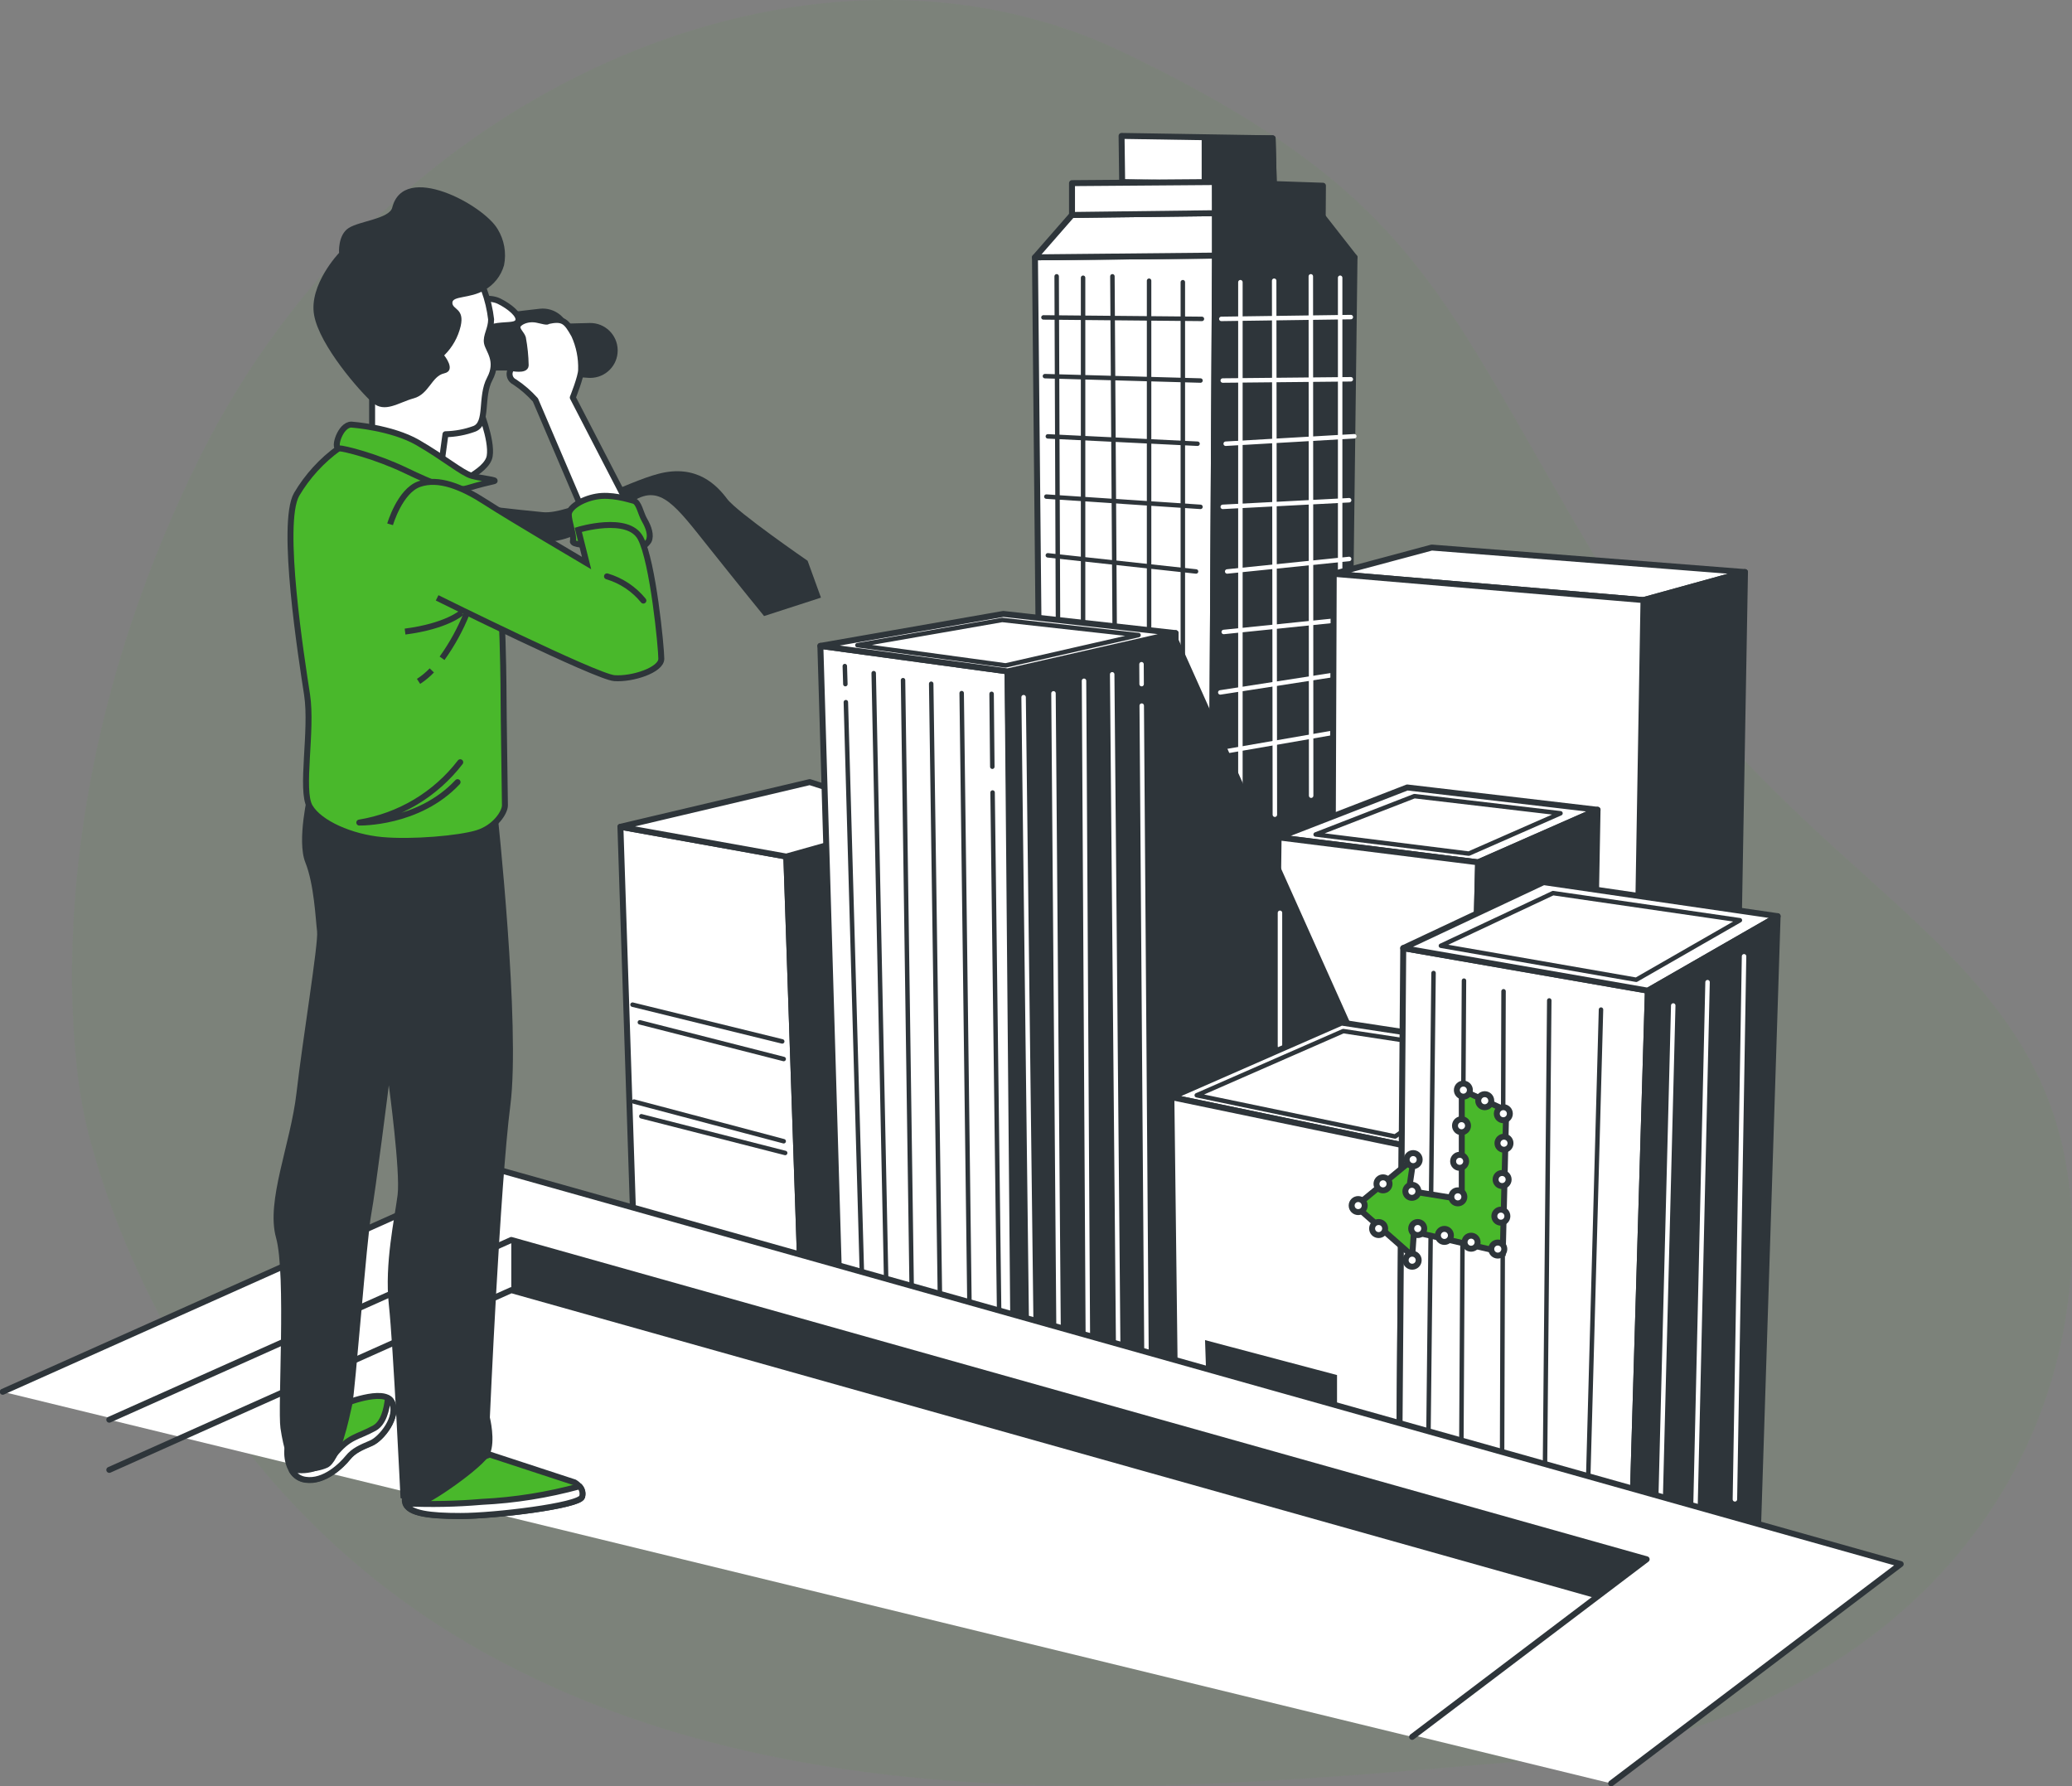 <svg width="348" height="300" viewBox="0 0 348 300" fill="none" xmlns="http://www.w3.org/2000/svg">
<rect x="0" y="0" width="348" height="300" fill="#808080" stroke="none"/>
<g opacity="0.08">
<path opacity="0.08" d="M14.112 187.121C14.112 187.121 24.856 245.058 79.345 276.453C133.825 307.849 201.553 300.359 256.604 295.735C311.655 291.11 348.801 253.855 348 206.237C347.199 158.618 303.48 151.276 272.797 101.603C242.114 51.939 241.47 34.169 188.692 8.798C135.915 -16.564 64.201 14.906 33.528 76.849C2.854 138.793 14.112 187.121 14.112 187.121Z" fill="#49B82B"/>
<path opacity="0.7" d="M14.112 187.121C14.112 187.121 24.856 245.058 79.345 276.453C133.825 307.849 201.553 300.359 256.604 295.735C311.655 291.11 348.801 253.855 348 206.237C347.199 158.618 303.48 151.276 272.797 101.603C242.114 51.939 241.47 34.169 188.692 8.798C135.915 -16.564 64.201 14.906 33.528 76.849C2.854 138.793 14.112 187.121 14.112 187.121Z" fill="#49B82B"/>
</g>
<path d="M175.307 196.638L173.825 43.224L204.066 42.929L203.182 201.686L175.307 196.638Z" fill="white" stroke="#2E353A" stroke-linecap="round" stroke-linejoin="round"/>
<path d="M177.47 46.412L177.71 109.056" stroke="#2E353A" stroke-width="0.75" stroke-linecap="round" stroke-linejoin="round"/>
<path d="M181.908 46.651V122.865" stroke="#2E353A" stroke-width="0.75" stroke-linecap="round" stroke-linejoin="round"/>
<path d="M186.833 46.412L187.33 123.851" stroke="#2E353A" stroke-width="0.75" stroke-linecap="round" stroke-linejoin="round"/>
<path d="M192.992 47.149V122.865" stroke="#2E353A" stroke-width="0.75" stroke-linecap="round" stroke-linejoin="round"/>
<path d="M198.662 47.398V179.355" stroke="#2E353A" stroke-width="0.75" stroke-linecap="round" stroke-linejoin="round"/>
<path d="M175.252 53.312L201.866 53.561" stroke="#2E353A" stroke-width="0.75" stroke-linecap="round" stroke-linejoin="round"/>
<path d="M175.5 63.178L201.627 63.915" stroke="#2E353A" stroke-width="0.75" stroke-linecap="round" stroke-linejoin="round"/>
<path d="M175.988 73.293L201.13 74.528" stroke="#2E353A" stroke-width="0.75" stroke-linecap="round" stroke-linejoin="round"/>
<path d="M175.74 83.409L201.627 85.131" stroke="#2E353A" stroke-width="0.75" stroke-linecap="round" stroke-linejoin="round"/>
<path d="M175.988 93.275L200.881 95.983" stroke="#2E353A" stroke-width="0.75" stroke-linecap="round" stroke-linejoin="round"/>
<path d="M204.066 42.929L227.495 43.224L225.719 185.96L203.183 201.686L204.066 42.929Z" fill="#2E353A" stroke="#2E353A" stroke-linecap="round" stroke-linejoin="round"/>
<path d="M225.083 46.651V122.865" stroke="white" stroke-width="0.75" stroke-linecap="round" stroke-linejoin="round"/>
<path d="M220.158 46.412L220.213 133.644" stroke="white" stroke-width="0.75" stroke-linecap="round" stroke-linejoin="round"/>
<path d="M214 47.149L214.119 136.84" stroke="white" stroke-width="0.75" stroke-linecap="round" stroke-linejoin="round"/>
<path d="M208.329 47.398V179.355" stroke="white" stroke-width="0.75" stroke-linecap="round" stroke-linejoin="round"/>
<path d="M226.878 53.257L205.125 53.561" stroke="white" stroke-width="0.75" stroke-linecap="round" stroke-linejoin="round"/>
<path d="M226.878 63.703L205.364 63.915" stroke="white" stroke-width="0.75" stroke-linecap="round" stroke-linejoin="round"/>
<path d="M227.458 73.275L205.861 74.528" stroke="white" stroke-width="0.75" stroke-linecap="round" stroke-linejoin="round"/>
<path d="M226.593 84.017L205.364 85.131" stroke="white" stroke-width="0.75" stroke-linecap="round" stroke-linejoin="round"/>
<path d="M226.593 93.883L206.11 95.983" stroke="white" stroke-width="0.75" stroke-linecap="round" stroke-linejoin="round"/>
<path d="M226.013 104.044L205.53 106.145" stroke="white" stroke-width="0.75" stroke-linecap="round" stroke-linejoin="round"/>
<path d="M226.013 113.035L204.95 116.297" stroke="white" stroke-width="0.75" stroke-linecap="round" stroke-linejoin="round"/>
<path d="M225.083 122.865L204.37 126.458" stroke="white" stroke-width="0.75" stroke-linecap="round" stroke-linejoin="round"/>
<path d="M188.472 30.576L188.37 22.828L213.742 23.233L213.944 31.092L188.472 30.576Z" fill="white" stroke="#2E353A" stroke-linecap="round" stroke-linejoin="round"/>
<path d="M202.326 30.778V23.233H213.742L213.944 31.092L202.326 30.778Z" fill="#2E353A" stroke="#2E353A" stroke-linecap="round" stroke-linejoin="round"/>
<path d="M173.825 43.224L180.048 36.103L204.066 35.808V42.929L173.825 43.224Z" fill="white" stroke="#2E353A" stroke-linecap="round" stroke-linejoin="round"/>
<path d="M204.066 35.808L222.156 36.398L227.495 43.224L204.066 42.929V35.808Z" fill="#2E353A" stroke="#2E353A" stroke-linecap="round" stroke-linejoin="round"/>
<path d="M180.048 36.103V30.76L204.057 30.576L204.066 35.808L180.048 36.103Z" fill="white" stroke="#2E353A" stroke-linecap="round" stroke-linejoin="round"/>
<path d="M204.057 30.576L222.193 31.193L222.156 36.398L204.066 35.808L204.057 30.576Z" fill="#2E353A" stroke="#2E353A" stroke-linecap="round" stroke-linejoin="round"/>
<path d="M224.006 96.379L276.028 100.792L293.078 96.085L240.466 91.967L224.006 96.379Z" fill="white" stroke="#2E353A" stroke-linecap="round" stroke-linejoin="round"/>
<path d="M276.028 100.792L274.555 187.259L291.605 179.318L293.078 96.085L276.028 100.792Z" fill="#2E353A" stroke="#2E353A" stroke-linecap="round" stroke-linejoin="round"/>
<path d="M224.006 96.379L223.712 176.38L274.556 187.259L276.029 100.792L224.006 96.379Z" fill="white" stroke="#2E353A" stroke-linecap="round" stroke-linejoin="round"/>
<path d="M214.745 140.645L248.254 144.837L268.314 136.011L236.351 132.262L214.745 140.645Z" fill="white" stroke="#2E353A" stroke-linecap="round" stroke-linejoin="round"/>
<path d="M220.968 140.157L246.689 143.372L262.091 136.601L237.557 133.717L220.968 140.157Z" fill="white" stroke="#2E353A" stroke-width="0.75" stroke-linecap="round" stroke-linejoin="round"/>
<path d="M214.745 140.645L213.871 208.586L246.487 217.402L248.255 144.836L214.745 140.645Z" fill="white" stroke="#2E353A" stroke-linecap="round" stroke-linejoin="round"/>
<path d="M248.254 144.836L268.314 136.011L266.988 208.365L246.487 217.402L248.254 144.836Z" fill="#2E353A" stroke="#2E353A" stroke-linecap="round" stroke-linejoin="round"/>
<path d="M134.921 228.079L132.067 143.869L104.201 138.867L106.88 220.903L134.921 228.079Z" fill="white" stroke="#2E353A" stroke-linecap="round" stroke-linejoin="round"/>
<path d="M106.236 168.743L131.377 174.915" stroke="#2E353A" stroke-width="0.75" stroke-linecap="round" stroke-linejoin="round"/>
<path d="M107.469 171.709L131.625 177.872" stroke="#2E353A" stroke-width="0.75" stroke-linecap="round" stroke-linejoin="round"/>
<path d="M107.718 187.49L131.874 193.653" stroke="#2E353A" stroke-width="0.75" stroke-linecap="round" stroke-linejoin="round"/>
<path d="M106.484 185.021L131.625 191.681" stroke="#2E353A" stroke-width="0.75" stroke-linecap="round" stroke-linejoin="round"/>
<path d="M132.067 143.869L154.935 137.439L156.002 210.401L134.921 228.079L132.067 143.869Z" fill="#2E353A" stroke="#2E353A" stroke-linecap="round" stroke-linejoin="round"/>
<path d="M104.201 138.867L135.998 131.359L154.935 137.439L132.067 143.869L104.201 138.867Z" fill="white" stroke="#2E353A" stroke-linecap="round" stroke-linejoin="round"/>
<path d="M137.784 108.485L141.301 227.628L170.944 235.845L169.222 112.768L137.784 108.485Z" fill="white" stroke="#2E353A" stroke-linecap="round" stroke-linejoin="round"/>
<path d="M142.065 117.936L144.919 219.512" stroke="#2E353A" stroke-width="0.75" stroke-linecap="round" stroke-linejoin="round"/>
<path d="M141.89 111.875L141.982 114.906" stroke="#2E353A" stroke-width="0.75" stroke-linecap="round" stroke-linejoin="round"/>
<path d="M146.741 113.063L148.942 220.221" stroke="#2E353A" stroke-width="0.75" stroke-linecap="round" stroke-linejoin="round"/>
<path d="M151.667 114.242L153.195 221.64" stroke="#2E353A" stroke-width="0.75" stroke-linecap="round" stroke-linejoin="round"/>
<path d="M156.398 114.841L157.926 222.11" stroke="#2E353A" stroke-width="0.75" stroke-linecap="round" stroke-linejoin="round"/>
<path d="M161.517 116.416L162.889 224.247" stroke="#2E353A" stroke-width="0.75" stroke-linecap="round" stroke-linejoin="round"/>
<path d="M166.709 133.109L167.86 224.477" stroke="#2E353A" stroke-width="0.75" stroke-linecap="round" stroke-linejoin="round"/>
<path d="M166.543 116.536L166.663 128.779" stroke="#2E353A" stroke-width="0.75" stroke-linecap="round" stroke-linejoin="round"/>
<path d="M197.447 106.338L231.27 181.852V253.192L193.084 237.393L197.447 106.338Z" fill="#2E353A"/>
<path d="M214.975 153.312V175.735" stroke="white" stroke-width="0.75" stroke-linecap="round" stroke-linejoin="round"/>
<path d="M169.222 112.768L197.447 106.338V242.764L170.299 235.919L169.222 112.768Z" fill="#2E353A" stroke="#2E353A" stroke-linecap="round" stroke-linejoin="round"/>
<path d="M191.758 118.517L192.587 231.561" stroke="white" stroke-width="0.75" stroke-linecap="round" stroke-linejoin="round"/>
<path d="M191.721 111.561L191.74 114.906" stroke="white" stroke-width="0.75" stroke-linecap="round" stroke-linejoin="round"/>
<path d="M186.796 113.257L187.846 230.852" stroke="white" stroke-width="0.75" stroke-linecap="round" stroke-linejoin="round"/>
<path d="M182.064 114.344L182.745 230.852" stroke="white" stroke-width="0.75" stroke-linecap="round" stroke-linejoin="round"/>
<path d="M176.937 116.453L177.829 228.392" stroke="white" stroke-width="0.75" stroke-linecap="round" stroke-linejoin="round"/>
<path d="M171.919 117.098L173.254 227.158" stroke="white" stroke-width="0.75" stroke-linecap="round" stroke-linejoin="round"/>
<path d="M137.784 108.485L168.513 103.114L197.447 106.338L169.222 112.768L137.784 108.485Z" fill="white" stroke="#2E353A" stroke-linecap="round" stroke-linejoin="round"/>
<path d="M144.007 108.365L168.32 104.127L191.224 106.67L168.891 111.764L144.007 108.365Z" fill="white" stroke="#2E353A" stroke-width="0.75" stroke-linecap="round" stroke-linejoin="round"/>
<path d="M225.313 171.755L196.738 184.275L235.412 192.308L258.178 176.766L225.313 171.755Z" fill="white" stroke="#2E353A" stroke-linecap="round" stroke-linejoin="round"/>
<path d="M225.608 173.183L201.001 183.961L234.308 190.88L253.916 177.494L225.608 173.183Z" fill="white" stroke="#2E353A" stroke-width="0.75" stroke-linecap="round" stroke-linejoin="round"/>
<path d="M196.738 184.275L197.447 242.764L234.961 252.059L235.412 192.308L196.738 184.275Z" fill="white" stroke="#2E353A" stroke-linecap="round" stroke-linejoin="round"/>
<path d="M202.722 234.869L202.391 225.085L224.559 230.953V240.737L202.722 234.869Z" fill="#2E353A"/>
<path d="M235.679 159.245L234.961 252.059L273.902 262.782L276.765 166.393L235.679 159.245Z" fill="white" stroke="#2E353A" stroke-linecap="round" stroke-linejoin="round"/>
<path d="M240.77 163.427L239.877 244.33" stroke="#2E353A" stroke-width="0.75" stroke-linecap="round" stroke-linejoin="round"/>
<path d="M245.879 164.708L245.419 246.614" stroke="#2E353A" stroke-width="0.75" stroke-linecap="round" stroke-linejoin="round"/>
<path d="M252.526 166.495L252.268 249.222" stroke="#2E353A" stroke-width="0.75" stroke-linecap="round" stroke-linejoin="round"/>
<path d="M260.204 168.033L259.439 251.506" stroke="#2E353A" stroke-width="0.75" stroke-linecap="round" stroke-linejoin="round"/>
<path d="M268.894 169.572L266.611 253.137" stroke="#2E353A" stroke-width="0.75" stroke-linecap="round" stroke-linejoin="round"/>
<path d="M276.765 166.393L298.555 153.883L259.255 148.162L235.679 159.245L276.765 166.393Z" fill="white" stroke="#2E353A" stroke-linecap="round" stroke-linejoin="round"/>
<path d="M274.813 164.56L292.222 154.565L260.839 150.005L242.004 158.848L274.813 164.56Z" fill="white" stroke="#2E353A" stroke-width="0.75" stroke-linecap="round" stroke-linejoin="round"/>
<path d="M298.555 153.883L294.983 265.527L273.902 262.782L276.765 166.393L298.555 153.883Z" fill="#2E353A" stroke="#2E353A" stroke-linecap="round" stroke-linejoin="round"/>
<path d="M281.027 168.881L278.726 259.005" stroke="white" stroke-width="0.75" stroke-linecap="round" stroke-linejoin="round"/>
<path d="M286.79 164.965L284.746 253.791" stroke="white" stroke-width="0.75" stroke-linecap="round" stroke-linejoin="round"/>
<path d="M292.921 160.617L291.384 251.829" stroke="white" stroke-width="0.75" stroke-linecap="round" stroke-linejoin="round"/>
<path d="M245.511 183.059V201.446L236.618 200.009L237.419 194.602L227.716 202.589L237.189 210.926L237.474 206.9L252.397 210.345L252.968 186.513L245.511 183.059Z" fill="#49B82B" stroke="#2E353A" stroke-miterlimit="10"/>
<path d="M239.205 206.347C239.205 206.955 238.717 207.444 238.11 207.444C237.502 207.444 237.014 206.955 237.014 206.347C237.014 205.739 237.502 205.251 238.11 205.251H238.119C238.717 205.251 239.205 205.739 239.205 206.338C239.205 206.338 239.205 206.338 239.205 206.347Z" fill="white" stroke="#2E353A" stroke-linecap="round" stroke-linejoin="round"/>
<path d="M242.593 208.595C243.198 208.595 243.688 208.104 243.688 207.499C243.688 206.893 243.198 206.403 242.593 206.403C241.988 206.403 241.497 206.893 241.497 207.499C241.497 208.104 241.988 208.595 242.593 208.595Z" fill="white" stroke="#2E353A" stroke-linecap="round" stroke-linejoin="round"/>
<path d="M248.171 208.641C248.171 209.249 247.684 209.737 247.076 209.737C246.468 209.737 245.98 209.249 245.98 208.641C245.98 208.033 246.468 207.545 247.076 207.545C247.684 207.545 248.171 208.033 248.171 208.641Z" fill="white" stroke="#2E353A" stroke-linecap="round" stroke-linejoin="round"/>
<path d="M252.655 209.793C252.655 210.401 252.167 210.889 251.559 210.889C250.952 210.889 250.464 210.401 250.464 209.793C250.464 209.185 250.952 208.696 251.559 208.696C252.167 208.696 252.655 209.185 252.655 209.793Z" fill="white" stroke="#2E353A" stroke-linecap="round" stroke-linejoin="round"/>
<path d="M253.17 204.265C253.17 204.873 252.682 205.362 252.075 205.362C251.467 205.362 250.979 204.873 250.979 204.265C250.979 203.657 251.467 203.169 252.075 203.169C252.682 203.169 253.17 203.657 253.17 204.265Z" fill="white" stroke="#2E353A" stroke-linecap="round" stroke-linejoin="round"/>
<path d="M253.382 198.111C253.382 198.719 252.894 199.208 252.287 199.208C251.679 199.208 251.191 198.719 251.191 198.111C251.191 197.503 251.679 197.015 252.287 197.015C252.894 197.015 253.382 197.503 253.382 198.111Z" fill="white" stroke="#2E353A" stroke-linecap="round" stroke-linejoin="round"/>
<path d="M253.695 192.013C253.695 192.621 253.207 193.109 252.6 193.109C251.992 193.109 251.504 192.621 251.504 192.013C251.504 191.405 251.992 190.917 252.6 190.917C253.207 190.917 253.695 191.405 253.695 192.013Z" fill="white" stroke="#2E353A" stroke-linecap="round" stroke-linejoin="round"/>
<path d="M253.585 187.057C253.585 187.665 253.097 188.153 252.489 188.153C251.881 188.153 251.394 187.665 251.394 187.057C251.394 186.449 251.881 185.96 252.489 185.96H252.498C253.097 185.96 253.585 186.449 253.585 187.047C253.585 187.047 253.585 187.047 253.585 187.057Z" fill="white" stroke="#2E353A" stroke-linecap="round" stroke-linejoin="round"/>
<path d="M250.464 184.864C250.473 185.472 249.985 185.96 249.378 185.97C248.77 185.979 248.282 185.491 248.273 184.883C248.264 184.275 248.752 183.786 249.359 183.777H249.368C249.967 183.777 250.455 184.256 250.464 184.864Z" fill="white" stroke="#2E353A" stroke-linecap="round" stroke-linejoin="round"/>
<path d="M245.778 184.192C246.383 184.192 246.874 183.701 246.874 183.095C246.874 182.49 246.383 181.999 245.778 181.999C245.173 181.999 244.683 182.49 244.683 183.095C244.683 183.701 245.173 184.192 245.778 184.192Z" fill="white" stroke="#2E353A" stroke-linecap="round" stroke-linejoin="round"/>
<path d="M246.561 189.074C246.561 189.682 246.073 190.17 245.465 190.17C244.858 190.17 244.37 189.682 244.37 189.074C244.37 188.466 244.858 187.978 245.465 187.978C246.073 187.978 246.561 188.466 246.561 189.074Z" fill="white" stroke="#2E353A" stroke-linecap="round" stroke-linejoin="round"/>
<path d="M246.248 195.053C246.248 195.661 245.76 196.149 245.152 196.149C244.545 196.149 244.057 195.661 244.057 195.053C244.057 194.445 244.545 193.957 245.152 193.957C245.751 193.947 246.238 194.436 246.248 195.035C246.248 195.035 246.248 195.044 246.248 195.053Z" fill="white" stroke="#2E353A" stroke-linecap="round" stroke-linejoin="round"/>
<path d="M245.944 201.023C245.944 201.631 245.456 202.119 244.848 202.119C244.241 202.119 243.753 201.631 243.753 201.023C243.753 200.415 244.241 199.926 244.848 199.926C245.456 199.926 245.944 200.415 245.944 201.023Z" fill="white" stroke="#2E353A" stroke-linecap="round" stroke-linejoin="round"/>
<path d="M238.229 200.083C238.238 200.691 237.751 201.179 237.143 201.188C236.535 201.198 236.047 200.709 236.038 200.101C236.029 199.493 236.517 199.005 237.124 198.996H237.134C237.732 198.996 238.22 199.475 238.229 200.083Z" fill="white" stroke="#2E353A" stroke-linecap="round" stroke-linejoin="round"/>
<path d="M238.441 194.767C238.441 195.375 237.953 195.864 237.346 195.864C236.738 195.864 236.25 195.375 236.25 194.767C236.25 194.159 236.738 193.671 237.346 193.671C237.953 193.671 238.441 194.159 238.441 194.767Z" fill="white" stroke="#2E353A" stroke-linecap="round" stroke-linejoin="round"/>
<path d="M229.208 202.487C229.208 203.095 228.72 203.584 228.112 203.584C227.504 203.584 227.017 203.095 227.017 202.487C227.017 201.879 227.504 201.391 228.112 201.391C228.72 201.391 229.208 201.879 229.208 202.487Z" fill="white" stroke="#2E353A" stroke-linecap="round" stroke-linejoin="round"/>
<path d="M238.275 211.663C238.275 212.271 237.787 212.759 237.18 212.759C236.572 212.759 236.084 212.271 236.084 211.663C236.084 211.055 236.572 210.567 237.18 210.567C237.787 210.567 238.275 211.055 238.275 211.663Z" fill="white" stroke="#2E353A" stroke-linecap="round" stroke-linejoin="round"/>
<path d="M232.641 206.347C232.641 206.955 232.153 207.444 231.546 207.444C230.938 207.444 230.45 206.955 230.45 206.347C230.45 205.739 230.938 205.251 231.546 205.251H231.555C232.153 205.251 232.641 205.739 232.641 206.338C232.641 206.338 232.641 206.338 232.641 206.347Z" fill="white" stroke="#2E353A" stroke-linecap="round" stroke-linejoin="round"/>
<path d="M233.378 198.839C233.378 199.447 232.89 199.936 232.282 199.936C231.675 199.936 231.187 199.447 231.187 198.839C231.187 198.231 231.675 197.743 232.282 197.743C232.89 197.743 233.378 198.231 233.378 198.839Z" fill="white" stroke="#2E353A" stroke-linecap="round" stroke-linejoin="round"/>
<path d="M0.46 233.763L83.81 196.49L319.232 262.699L270.597 299.539" fill="white"/>
<path d="M0.46 233.763L83.81 196.49L319.232 262.699L270.597 299.539" stroke="#2E353A" stroke-linecap="round" stroke-linejoin="round"/>
<path d="M18.356 238.452L85.872 208.263L276.562 261.898L237.171 291.727" fill="white"/>
<path d="M18.356 238.452L85.872 208.263L276.562 261.898L237.171 291.727" stroke="#2E353A" stroke-linecap="round" stroke-linejoin="round"/>
<path d="M85.872 208.263V216.693L267.845 268.162L276.563 261.898L88.763 209.351" fill="#2E353A"/>
<path d="M18.356 246.882L85.872 216.693L267.393 267.738" stroke="#2E353A" stroke-linecap="round" stroke-linejoin="round"/>
<path d="M80.404 68.319C80.404 68.319 82.705 73.846 82.245 76.61C81.785 79.374 75.58 81.677 74.659 82.137C73.739 82.598 68.915 80.525 68.915 75.228C68.915 69.931 77.642 63.952 80.404 68.319Z" fill="white" stroke="#2E353A" stroke-linecap="round" stroke-linejoin="round"/>
<path d="M77.707 53.358L90.65 51.856C93.182 51.58 95.446 53.404 95.722 55.937C95.722 55.956 95.722 55.974 95.732 55.993C95.943 58.526 94.056 60.755 91.525 60.967C91.442 60.977 91.359 60.977 91.276 60.977L79.308 61.225L77.707 53.358Z" fill="#2E353A"/>
<path d="M79.235 50.594C79.235 50.594 81.996 49.673 83.838 50.594C85.679 51.515 87.29 52.897 87.06 53.819C86.829 54.74 85.449 54.509 83.608 54.74C81.766 54.97 79.787 56.241 79.4 55.265C79.014 54.288 79.235 50.594 79.235 50.594Z" fill="white" stroke="#2E353A" stroke-linecap="round" stroke-linejoin="round"/>
<path d="M86.029 54.583L99.055 54.252C101.596 54.205 103.695 56.232 103.741 58.775C103.741 58.802 103.741 58.83 103.741 58.858C103.75 61.4 101.688 63.464 99.147 63.473C99.046 63.473 98.954 63.473 98.852 63.464L86.885 62.626L86.029 54.583Z" fill="#2E353A"/>
<path d="M81.002 54.583L87.649 54.73C88.514 55.403 89.048 56.407 89.131 57.494C89.14 59.088 88.938 60.682 88.533 62.229H81.444C80.478 61.474 79.76 60.442 79.382 59.272C78.793 57.384 81.002 54.583 81.002 54.583Z" fill="#2E353A"/>
<path d="M78.563 84.625C78.563 84.625 86.931 85.629 91.212 86.025C95.492 86.421 105.168 80.977 110.599 79.576C117.043 77.89 120.44 81.548 122.125 83.796C123.81 86.043 135.639 94.187 135.639 94.187L137.885 100.378L128.33 103.473C128.33 103.473 124.647 98.968 119.05 91.939C113.453 84.91 110.949 81.336 106.429 84.109C101.909 86.882 95.446 91.939 90.383 90.815C85.32 89.691 78.563 84.625 78.563 84.625Z" fill="#2E353A"/>
<path d="M82.245 244.302L82.908 244.523L96.514 248.982C96.514 248.982 98.236 249.959 97.739 251.442C97.241 252.925 83.009 254.638 77.329 254.638C71.649 254.638 67.985 254.15 67.985 251.93C67.985 249.71 82.245 244.302 82.245 244.302Z" fill="#49B82B" stroke="#2E353A" stroke-miterlimit="10"/>
<path d="M97.766 251.423C97.95 250.797 97.794 250.115 97.343 249.636C91.976 251.101 86.471 251.985 80.919 252.252C76.666 252.621 72.386 252.704 68.123 252.51C68.758 254.215 72.248 254.62 77.329 254.62C83.009 254.638 97.278 252.916 97.766 251.423Z" fill="white" stroke="#2E353A" stroke-linecap="round" stroke-linejoin="round"/>
<path d="M57.435 235.937C57.435 235.937 64.561 232.98 65.794 235.44C67.028 237.9 64.073 241.594 62.351 242.331C60.63 243.068 59.396 243.565 58.42 244.79C57.444 246.016 54.48 248.982 51.286 248.475C48.091 247.969 48.082 243.805 48.331 243.059C48.579 242.312 57.435 235.937 57.435 235.937Z" fill="#49B82B" stroke="#2E353A" stroke-miterlimit="10"/>
<path d="M65.15 234.841C64.947 236.84 64.367 239.033 62.904 239.853C59.949 241.492 58.641 241.161 56.018 244.459C54.37 246.393 51.811 247.296 49.316 246.817L49.021 247.029C49.509 247.849 50.338 248.411 51.286 248.54C54.48 249.037 57.435 246.08 58.42 244.855C59.406 243.63 60.63 243.132 62.351 242.395C64.073 241.658 67.028 237.964 65.794 235.504C65.656 235.21 65.435 234.979 65.15 234.841Z" fill="white" stroke="#2E353A" stroke-linecap="round" stroke-linejoin="round"/>
<path d="M51.774 133.054C51.774 133.054 49.804 141.179 51.286 144.864C52.768 148.549 53.007 154.463 53.256 156.435C53.504 158.406 50.789 174.86 49.804 183.51C48.819 192.16 44.639 201.723 46.361 207.877C48.082 214.03 46.609 236.435 47.106 239.871C47.603 243.307 48.579 246.32 49.316 246.762C50.052 247.204 52.759 247.499 54.977 246.513C57.196 245.527 58.66 238.148 59.157 235.937C59.654 233.726 61.615 207.877 62.351 203.934C63.088 199.991 65.306 182.275 65.306 182.275C65.306 182.275 67.267 196.803 66.779 200.7C66.291 204.597 64.561 212.271 65.306 219.125C66.052 225.979 67.267 251.608 67.267 251.608C68.335 252.225 69.495 252.639 70.71 252.842C71.944 252.842 81.288 246.439 82.273 244.228C83.258 242.018 82.273 238.075 82.273 238.075C82.273 238.075 83.994 198.941 85.716 185.647C87.437 172.354 83.506 136.177 83.506 136.177C83.506 136.177 64.073 140.682 51.774 133.054Z" fill="#2E353A"/>
<path d="M81.325 48.752C81.904 50.327 82.291 51.976 82.484 53.644C82.484 55.265 81.564 56.407 81.785 57.596C82.006 58.784 83.874 60.617 82.254 63.639C80.634 66.66 82.015 71.082 79.695 72.013C78.13 72.593 76.482 72.897 74.816 72.934L74.116 78.047L62.498 74.362V65.039C62.498 65.039 67.378 65.269 69.237 62.939C71.097 60.608 70.627 55.735 71.557 52.474C72.487 49.212 76.206 47.13 77.835 47.13C79.465 47.13 81.325 48.752 81.325 48.752Z" fill="white" stroke="#2E353A" stroke-linecap="round" stroke-linejoin="round"/>
<path d="M84.657 44.542C84.151 46.338 82.954 47.849 81.324 48.752C78.995 50.152 75.976 49.673 75.976 50.852C75.976 52.031 78.066 51.773 77.366 54.804C76.924 56.656 75.967 58.351 74.604 59.687C74.604 59.687 76.703 62.248 74.604 62.708C72.505 63.169 72.054 66.2 69.495 66.9C66.936 67.6 64.616 69.452 62.526 67.591C60.436 65.73 53.688 58.056 52.759 52.943C51.829 47.831 56.947 42.478 56.947 42.478C56.947 42.478 56.717 39.456 58.577 38.286C60.436 37.117 65.407 36.73 65.877 34.869C67.829 27.13 81.242 34.417 83.598 38.508C84.694 40.313 85.071 42.469 84.657 44.542Z" fill="#2E353A"/>
<path d="M56.92 75.265C54.038 77.338 51.617 79.991 49.813 83.049C47.051 87.932 50.641 110.622 51.571 116.665C52.501 122.708 50.411 132.713 52.041 135.504C53.67 138.296 59.01 140.617 64.119 141.087C69.228 141.557 77.136 140.857 80.155 139.926C83.175 138.996 84.804 136.435 84.804 135.274C84.804 134.113 84.574 119.926 84.574 116.895C84.574 113.865 84.344 92.243 82.484 88.061C80.791 84.431 77.927 81.483 74.347 79.687C71.557 78.296 61.072 73.174 56.92 75.265Z" fill="#49B82B" stroke="#2E353A" stroke-miterlimit="10"/>
<path d="M77.532 102.911C77.532 102.911 75.046 105.168 68.031 106.08" stroke="#2E353A" stroke-miterlimit="10"/>
<path d="M72.524 112.602C71.852 113.303 71.106 113.92 70.296 114.445" stroke="#2E353A" stroke-miterlimit="10"/>
<path d="M78.434 102.911C77.357 105.62 75.948 108.19 74.245 110.567" stroke="#2E353A" stroke-miterlimit="10"/>
<path d="M77.301 128.024C73.14 133.441 67.083 137.061 60.344 138.158C60.344 138.158 70.296 138.388 76.85 131.368" stroke="#2E353A" stroke-linecap="round" stroke-linejoin="round"/>
<path d="M59.01 71.313C59.01 71.313 65.748 71.783 70.167 74.334C74.586 76.886 77.605 79.457 79.226 79.917C80.846 80.378 83.875 80.617 82.908 80.838C81.941 81.059 80.818 81.308 78.498 81.999C76.178 82.69 72.92 81.308 68.04 78.977C63.161 76.647 57.813 75.293 56.883 75.293C55.953 75.293 57.15 71.313 59.01 71.313Z" fill="#49B82B" stroke="#2E353A" stroke-miterlimit="10"/>
<path d="M98.521 94.574C98.521 94.574 106.245 99.742 107.377 103.584" stroke="#2E353A" stroke-linecap="round" stroke-linejoin="round"/>
<path d="M98.052 86.2L89.923 67.176C88.892 66.025 87.722 65.002 86.434 64.155C85.697 63.814 85.375 62.939 85.716 62.202C85.78 62.064 85.863 61.935 85.964 61.824C85.964 61.824 88.293 62.294 88.293 61.363C88.266 59.816 88.109 58.277 87.824 56.757C87.594 56.057 86.903 55.587 86.903 54.915C86.903 54.242 88.533 53.284 90.392 53.754C92.252 54.224 91.939 53.947 91.939 53.947C94.599 53.358 95.115 53.947 96.441 56.306C97.269 58.13 97.665 60.12 97.6 62.119C97.6 63.289 96.201 66.771 96.201 66.771L106.199 86.117L98.052 86.2Z" fill="white" stroke="#2E353A" stroke-linecap="round" stroke-linejoin="round"/>
<path d="M98.981 91.552C98.981 91.552 95.962 91.552 96.219 90.852C96.477 90.152 95.529 87.591 95.529 86.43C95.529 85.269 97.619 83.869 100.132 83.409C102.645 82.948 105.481 83.869 106.41 84.109C107.34 84.348 107.57 86.2 108.252 87.361C108.933 88.521 109.411 89.922 108.951 90.852C108.509 91.506 107.856 91.995 107.11 92.243L98.981 91.552Z" fill="#49B82B" stroke="#2E353A" stroke-miterlimit="10"/>
<path d="M65.518 88.061C65.518 88.061 67.147 82.478 70.397 81.317C73.647 80.157 77.605 81.778 81.555 84.339C85.504 86.9 98.521 94.574 98.521 94.574L97.122 88.991C97.122 88.991 105.49 86.43 107.58 90.382C109.669 94.334 111.069 108.761 111.069 110.649C111.069 112.538 106.19 114.132 103.17 113.901C100.151 113.671 73.417 100.415 73.417 100.415" fill="#49B82B"/>
<path d="M65.518 88.061C65.518 88.061 67.147 82.478 70.397 81.317C73.647 80.157 77.605 81.778 81.555 84.339C85.504 86.9 98.521 94.574 98.521 94.574L97.122 88.991C97.122 88.991 105.49 86.43 107.58 90.382C109.669 94.334 111.069 108.761 111.069 110.649C111.069 112.538 106.19 114.132 103.17 113.901C100.151 113.671 73.417 100.415 73.417 100.415" stroke="#2E353A" stroke-miterlimit="10"/>
<path d="M101.946 96.803C104.348 97.513 106.475 98.931 108.058 100.875" stroke="#2E353A" stroke-linecap="round" stroke-linejoin="round"/>
</svg>
